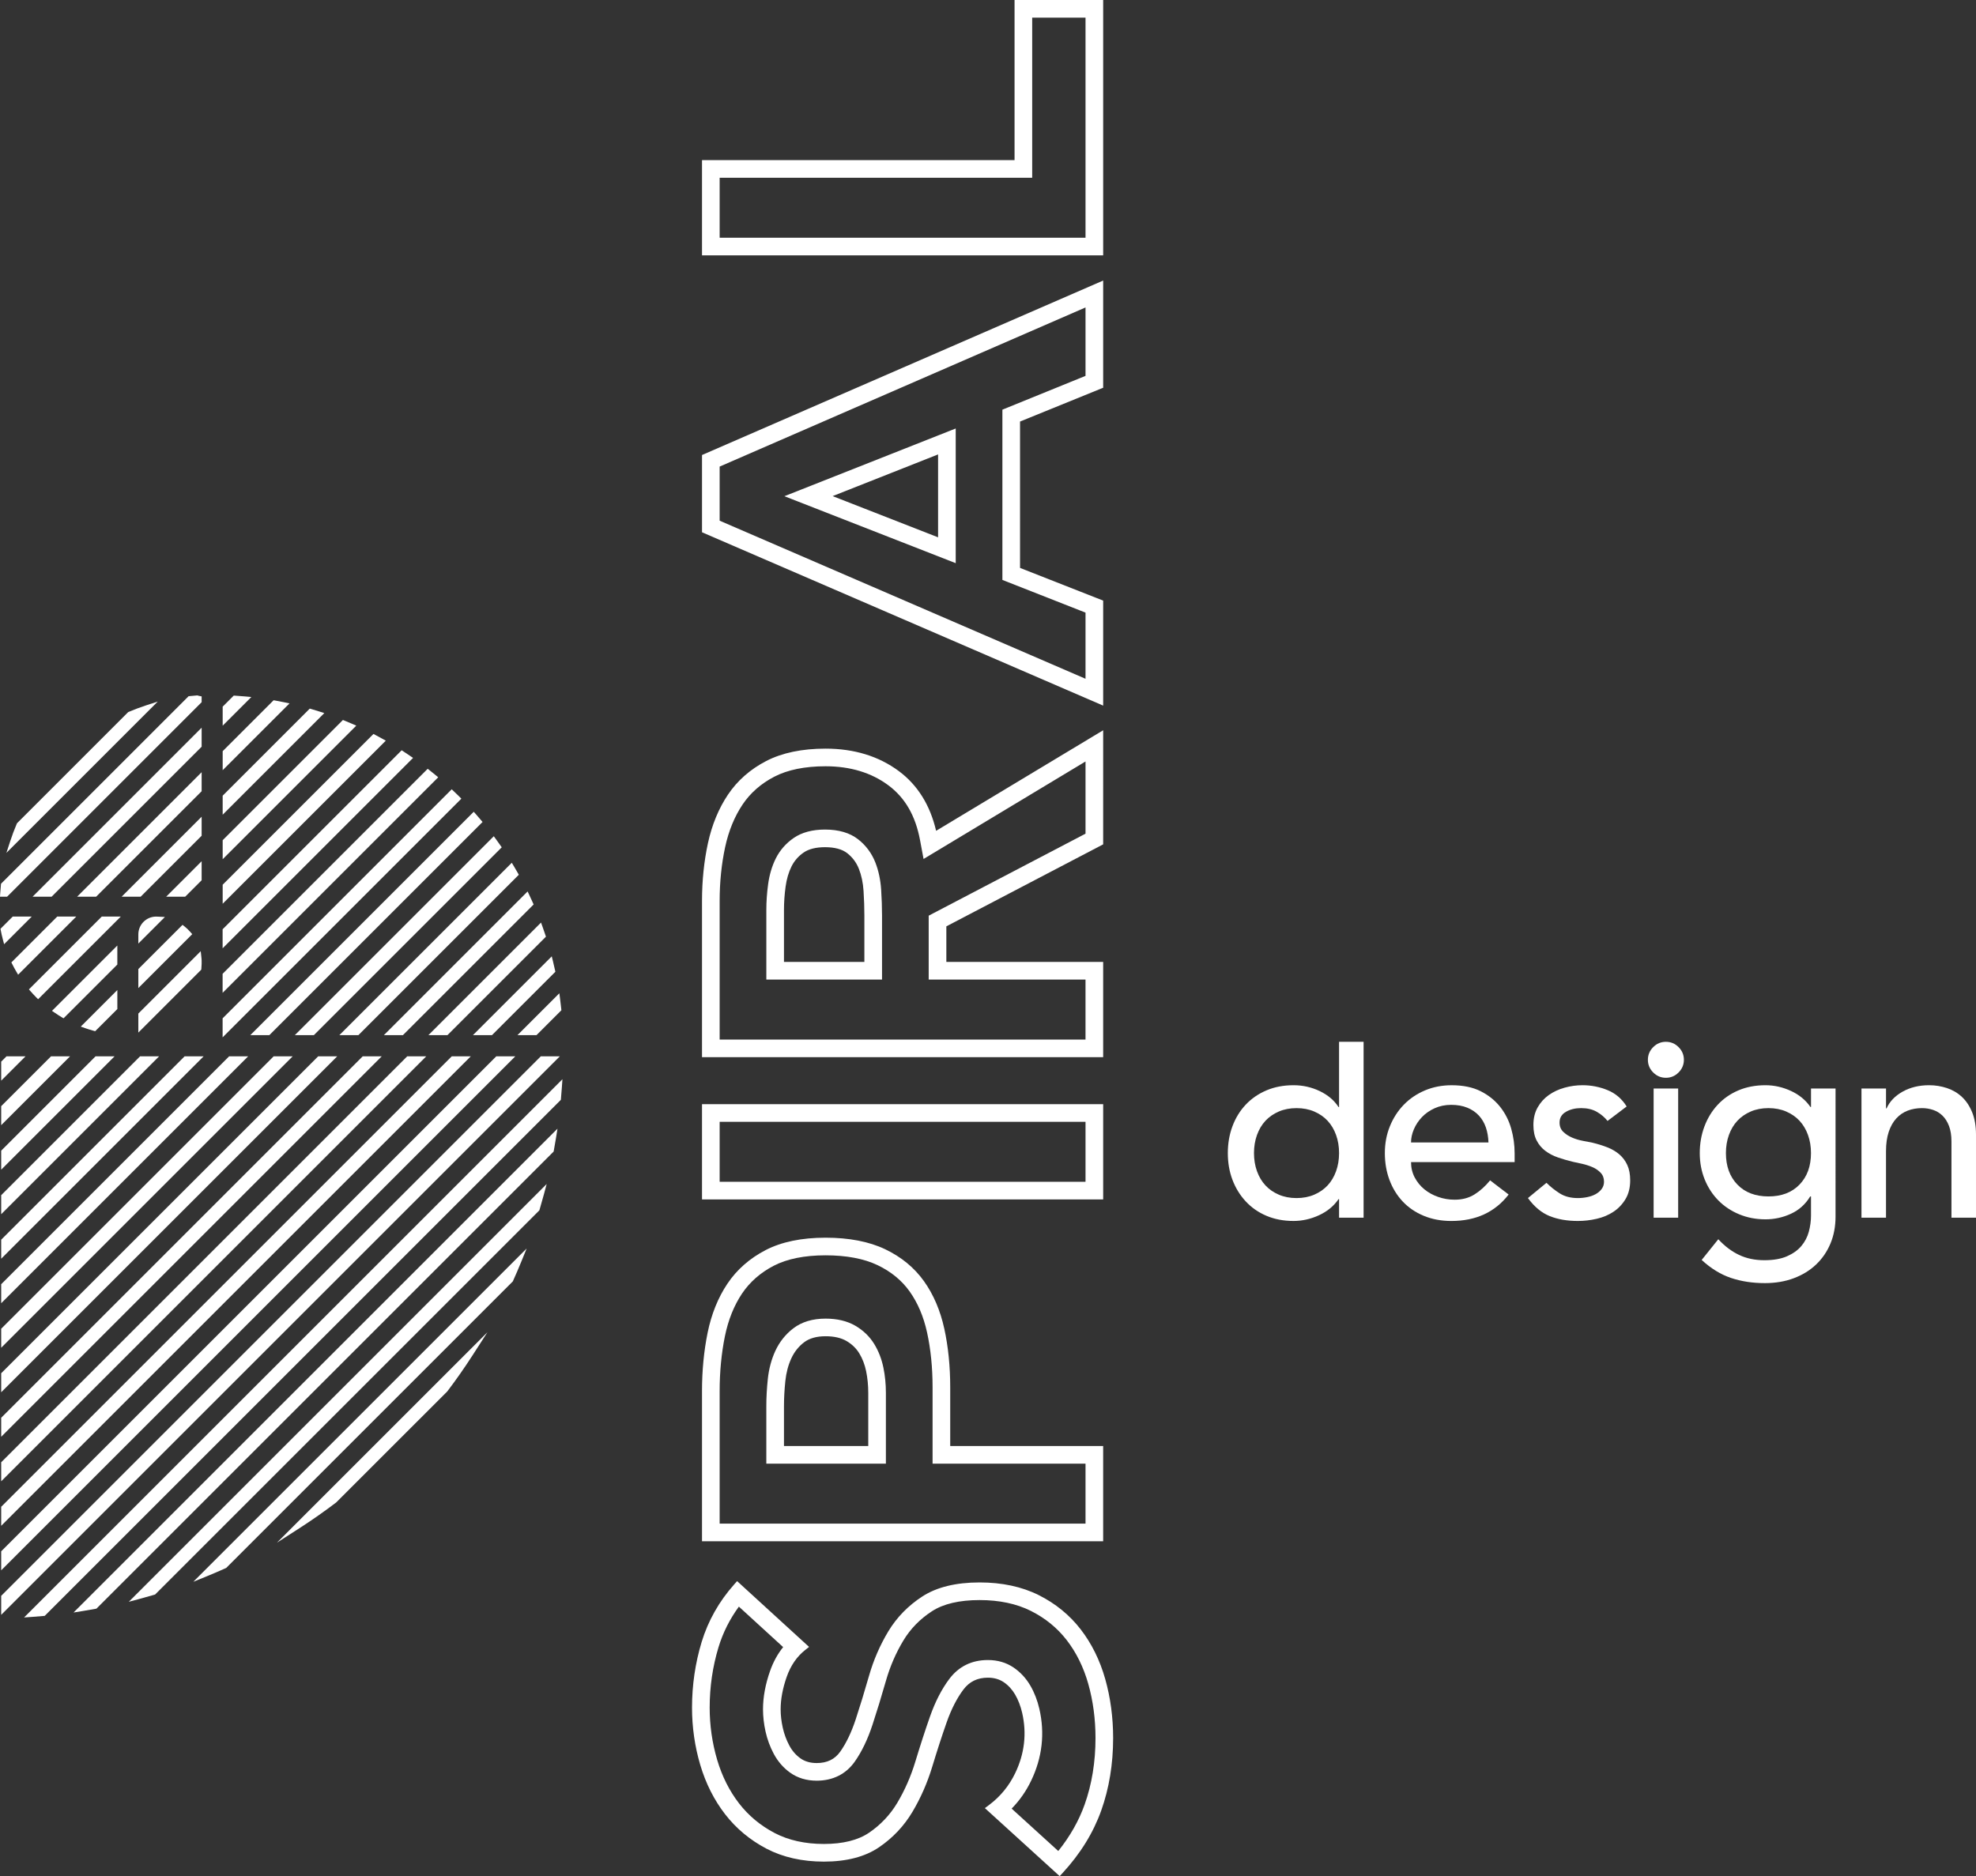 <!-- Generator: Adobe Illustrator 22.1.0, SVG Export Plug-In  -->
<svg version="1.1"
	 xmlns="http://www.w3.org/2000/svg" xmlns:xlink="http://www.w3.org/1999/xlink" xmlns:a="http://ns.adobe.com/AdobeSVGViewerExtensions/3.0/"
	 x="0px" y="0px" width="225.192px" height="213.86px" viewBox="0 0 225.192 213.86"
	 style="overflow:inherit;enable-background:new 0 0 225.192 213.86;" xml:space="preserve">
<rect x="0" y="0" width="225.192" height="213.86" fill="#333333" stroke="none"/>
<style type="text/css">
	.st0{fill:#FFFFFF;}
</style>
<defs>
</defs>
<g>
	<g>
		<g>
			<path class="st0" d="M15.765,112.629l6.145-6.145l-0.207-0.236c-0.205-0.234-0.429-0.449-0.667-0.639l-0.234-0.187l-5.037,5.038
				V112.629z"/>
		</g>
		<g>
			<path class="st0" d="M15.765,117.703l7.173-7.173l0.01-0.122c0.015-0.172,0.027-0.345,0.031-0.528v-0.416l0-0.014
				c-0.004-0.093-0.013-0.184-0.023-0.274l-0.08-0.754l-7.111,7.111V117.703z"/>
		</g>
		<g>
			<path class="st0" d="M17.796,104.48c-1.12,0-2.031,0.911-2.031,2.031v1.044l3.028-3.029l-0.83-0.039
				C17.908,104.483,17.852,104.48,17.796,104.48z"/>
		</g>
		<g>
			<polygon class="st0" points="22.979,93.096 13.864,102.212 16.033,102.212 22.979,95.265 			"/>
		</g>
		<g>
			<polygon class="st0" points="22.979,82.948 3.715,102.212 5.884,102.212 22.979,85.117 			"/>
		</g>
		<g>
			<path class="st0" d="M22.979,80.043v-0.663l-0.274-0.051c-0.045-0.008-0.089-0.02-0.132-0.036l-0.067-0.025l-0.071,0.005
				c-0.276,0.019-0.55,0.047-0.825,0.076l-0.118,0.012L0.119,100.735l-0.012,0.118c-0.034,0.333-0.064,0.668-0.084,1.004L0,102.212
				h0.81L22.979,80.043z"/>
		</g>
		<g>
			<polygon class="st0" points="22.979,88.022 8.79,102.212 10.959,102.212 22.979,90.191 			"/>
		</g>
		<g>
			<path class="st0" d="M16.649,80.403c-0.67,0.218-1.337,0.469-1.983,0.745l-0.06,0.026L1.935,93.845l-0.026,0.06
				c-0.276,0.647-0.527,1.314-0.745,1.984L0.73,97.218L17.979,79.97L16.649,80.403z"/>
		</g>
		<g>
			<polygon class="st0" points="22.979,98.17 18.938,102.212 21.107,102.212 22.979,100.34 			"/>
		</g>
		<g>
			<path class="st0" d="M43.579,84.211c-0.265-0.147-0.531-0.292-0.799-0.433l-0.219-0.115l-17.184,17.185v2.169l18.59-18.59
				L43.579,84.211z"/>
		</g>
		<g>
			<path class="st0" d="M50.992,117.995l11.225-11.225l-0.065-0.196c-0.102-0.307-0.207-0.612-0.316-0.916l-0.179-0.497
				l-12.834,12.834H50.992z"/>
		</g>
		<g>
			<path class="st0" d="M40.154,82.518c-0.287-0.125-0.576-0.247-0.867-0.365l-0.206-0.084L25.377,95.773v2.169l15.228-15.228
				L40.154,82.518z"/>
		</g>
		<g>
			<path class="st0" d="M27.934,79.386c-0.381-0.035-0.763-0.063-1.145-0.087l-0.151-0.009l-1.261,1.261v2.169l3.269-3.269
				L27.934,79.386z"/>
		</g>
		<g>
			<path class="st0" d="M32.386,80.051c-0.343-0.071-0.687-0.137-1.033-0.199l-0.172-0.031l-5.804,5.805v2.169l7.618-7.617
				L32.386,80.051z"/>
		</g>
		<g>
			<path class="st0" d="M56.066,117.995l7.226-7.226l-0.039-0.179c-0.073-0.335-0.15-0.668-0.231-1.001l-0.142-0.577l-8.983,8.983
				H56.066z"/>
		</g>
		<g>
			<path class="st0" d="M30.695,117.995l24.299-24.299l-0.198-0.235c-0.188-0.222-0.378-0.442-0.57-0.661l-0.236-0.268
				l-25.464,25.464H30.695z"/>
		</g>
		<g>
			<path class="st0" d="M52.34,90.8c-0.206-0.205-0.415-0.407-0.625-0.606l-0.237-0.225l-26.108,26.108v2.169l27.208-27.208
				L52.34,90.8z"/>
		</g>
		<g>
			<path class="st0" d="M40.843,117.995l18.283-18.283L59,99.49c-0.149-0.261-0.3-0.52-0.454-0.778l-0.221-0.368l-19.651,19.651
				H40.843z"/>
		</g>
		<g>
			<path class="st0" d="M35.769,117.995L57.18,96.584l-0.161-0.23c-0.169-0.241-0.34-0.481-0.514-0.718l-0.231-0.315L33.6,117.995
				H35.769z"/>
		</g>
		<g>
			<path class="st0" d="M47.073,86.394l-0.333-0.228c-0.244-0.167-0.49-0.332-0.738-0.494l-0.228-0.149l-20.404,20.404l0.001,2.169
				L47.073,86.394z"/>
		</g>
		<g>
			<path class="st0" d="M49.656,88.367c-0.225-0.187-0.452-0.37-0.68-0.551l-0.234-0.185l-23.372,23.372v2.169L49.94,88.602
				L49.656,88.367z"/>
		</g>
		<g>
			<path class="st0" d="M45.917,117.995l14.897-14.896l-0.094-0.211c-0.127-0.282-0.256-0.563-0.389-0.843l-0.204-0.429
				l-16.378,16.378H45.917z"/>
		</g>
		<g>
			<path class="st0" d="M36.438,81.117c-0.313-0.1-0.627-0.197-0.942-0.289l-0.191-0.056l-9.928,9.928v2.169l11.584-11.584
				L36.438,81.117z"/>
		</g>
		<g>
			<path class="st0" d="M61.14,117.995l2.838-2.838l-0.016-0.159c-0.038-0.368-0.081-0.736-0.129-1.103l-0.088-0.674l-4.773,4.773
				H61.14z"/>
		</g>
		<g>
			<polygon class="st0" points="0.136,141.311 0.136,143.48 23.209,120.407 21.04,120.407 			"/>
		</g>
		<g>
			<polygon class="st0" points="61.633,120.407 0.136,181.905 0.136,184.073 63.802,120.407 			"/>
		</g>
		<g>
			<polygon class="st0" points="0.136,128.257 7.986,120.407 5.817,120.407 0.136,126.089 			"/>
		</g>
		<g>
			<polygon class="st0" points="0.136,121.014 0.136,123.183 2.912,120.407 0.743,120.407 			"/>
		</g>
		<g>
			<path class="st0" d="M9.404,183.643c0.496-0.08,0.991-0.165,1.484-0.256l0.102-0.019l52.104-52.104l0.019-0.102
				c0.091-0.493,0.177-0.988,0.256-1.484l0.164-1.022L8.382,183.807L9.404,183.643z"/>
		</g>
		<g>
			<path class="st0" d="M15.886,182.261c0.629-0.168,1.187-0.325,1.707-0.479l0.081-0.024l43.795-43.795l0.024-0.081
				c0.171-0.574,0.334-1.15,0.485-1.713l0.324-1.208l-47.624,47.624L15.886,182.261z"/>
		</g>
		<g>
			<polygon class="st0" points="0.136,133.332 13.06,120.407 10.891,120.407 0.136,131.163 			"/>
		</g>
		<g>
			<polygon class="st0" points="0.136,173.925 53.654,120.407 51.485,120.407 0.136,171.756 			"/>
		</g>
		<g>
			<polygon class="st0" points="0.136,178.999 58.728,120.407 56.559,120.407 0.136,176.83 			"/>
		</g>
		<g>
			<polygon class="st0" points="0.136,163.777 43.505,120.407 41.336,120.407 0.136,161.608 			"/>
		</g>
		<g>
			<path class="st0" d="M2.744,184.371l0.894-0.062c0.446-0.031,0.892-0.068,1.337-0.109l0.121-0.011l58.82-58.821l0.011-0.121
				c0.04-0.444,0.076-0.889,0.107-1.335l0.063-0.895L2.744,184.371z"/>
		</g>
		<g>
			<polygon class="st0" points="0.136,153.628 33.357,120.407 31.188,120.407 0.136,151.459 			"/>
		</g>
		<g>
			<path class="st0" d="M23.57,179.677c0.693-0.282,1.417-0.594,2.153-0.925l0.056-0.025l32.664-32.664l0.025-0.056
				c0.322-0.715,0.633-1.439,0.924-2.152l0.627-1.538l-37.987,37.987L23.57,179.677z"/>
		</g>
		<g>
			<polygon class="st0" points="0.136,138.406 18.134,120.407 15.965,120.407 0.136,136.237 			"/>
		</g>
		<g>
			<polygon class="st0" points="0.136,158.702 38.431,120.407 36.262,120.407 0.136,156.533 			"/>
		</g>
		<g>
			<polygon class="st0" points="0.136,146.385 0.136,148.554 28.283,120.407 26.114,120.407 			"/>
		</g>
		<g>
			<path class="st0" d="M34.202,174.147c1.374-0.886,2.757-1.856,4.11-2.883l12.644-12.64l0.03-0.034
				c0.99-1.305,1.953-2.681,2.862-4.09l1.701-2.639l-23.984,23.984L34.202,174.147z"/>
		</g>
		<g>
			<polygon class="st0" points="0.136,168.851 48.579,120.407 46.41,120.407 0.136,166.682 			"/>
		</g>
		<g>
			<path class="st0" d="M10.66,117.494l0.188,0.051l2.525-2.525v-2.169l-4.17,4.17l0.504,0.176
				C10.024,117.308,10.345,117.408,10.66,117.494z"/>
		</g>
		<g>
			<path class="st0" d="M13.373,107.777l-7.448,7.448l0.333,0.228c0.269,0.184,0.518,0.344,0.76,0.489l0.224,0.134l6.13-6.13
				V107.777z"/>
		</g>
		<g>
			<path class="st0" d="M11.596,104.48l-8.3,8.3l0.208,0.236c0.21,0.238,0.407,0.45,0.603,0.647l0.237,0.239l9.422-9.422H11.596z"/>
		</g>
		<g>
			<path class="st0" d="M1.406,109.922c0.149,0.293,0.293,0.558,0.44,0.809l0.22,0.374l6.626-6.626H6.522l-5.226,5.226
				L1.406,109.922z"/>
		</g>
		<g>
			<path class="st0" d="M0.468,107.629l3.149-3.149H1.448l-1.392,1.392l0.033,0.174c0.062,0.33,0.137,0.663,0.231,1.019
				L0.468,107.629z"/>
		</g>
	</g>
	<g>
		<path class="st0" d="M89.949,198.96c-0.335-0.631-0.584-1.31-0.743-2.02c-0.16-0.722-0.241-1.429-0.241-2.102
			c0-1.156,0.235-2.406,0.697-3.716c0.451-1.272,1.151-2.29,2.08-3.026l0.463-0.367l-8.201-7.5l-0.339,0.381
			c-1.724,1.94-2.97,4.149-3.705,6.566c-0.727,2.396-1.095,4.91-1.095,7.472c0,2.225,0.315,4.419,0.936,6.521
			c0.626,2.113,1.578,4.006,2.832,5.628c1.261,1.629,2.846,2.95,4.712,3.927c1.875,0.98,4.078,1.478,6.548,1.478
			c2.576,0,4.69-0.55,6.282-1.634c1.571-1.069,2.854-2.429,3.812-4.042c0.944-1.587,1.704-3.324,2.26-5.164
			c0.542-1.79,1.092-3.483,1.635-5.031c0.528-1.501,1.172-2.762,1.916-3.748c0.686-0.907,1.598-1.348,2.788-1.348
			c0.693,0,1.3,0.173,1.802,0.513c0.524,0.355,0.961,0.832,1.3,1.415c0.352,0.607,0.621,1.304,0.798,2.071
			c0.541,2.345,0.278,4.657-0.785,6.87c-0.696,1.455-1.697,2.678-2.974,3.635l-0.487,0.365l8.524,7.755l0.338-0.367
			c2.016-2.186,3.495-4.581,4.399-7.119c0.899-2.527,1.355-5.303,1.355-8.252c0-2.349-0.304-4.616-0.903-6.736
			c-0.604-2.136-1.546-4.042-2.801-5.665c-1.262-1.632-2.871-2.944-4.783-3.9c-1.916-0.957-4.18-1.442-6.729-1.442
			c-2.697,0-4.892,0.537-6.526,1.597c-1.615,1.048-2.921,2.388-3.883,3.983c-0.945,1.57-1.686,3.279-2.2,5.079
			c-0.502,1.757-1.01,3.418-1.51,4.939c-0.488,1.483-1.081,2.724-1.764,3.687c-0.621,0.877-1.499,1.303-2.684,1.303
			c-0.731,0-1.355-0.181-1.855-0.538C90.696,200.056,90.269,199.562,89.949,198.96z M90.05,202.065
			c0.848,0.605,1.865,0.912,3.023,0.912c1.833,0,3.328-0.744,4.325-2.152c0.8-1.127,1.484-2.548,2.034-4.222
			c0.511-1.555,1.027-3.242,1.533-5.014c0.465-1.629,1.134-3.174,1.989-4.593c0.803-1.332,1.899-2.454,3.255-3.334
			c1.302-0.845,3.13-1.273,5.432-1.273c2.236,0,4.197,0.414,5.83,1.23c1.64,0.82,3.017,1.941,4.092,3.331
			c1.096,1.417,1.923,3.093,2.457,4.982c0.549,1.942,0.827,4.025,0.827,6.189c0,2.719-0.417,5.269-1.239,7.578
			c-0.658,1.849-1.669,3.63-3.005,5.294l-5.312-4.833c0.905-0.924,1.653-1.995,2.224-3.188c1.264-2.635,1.577-5.391,0.931-8.19
			c-0.222-0.963-0.565-1.847-1.018-2.629c-0.492-0.847-1.135-1.543-1.91-2.07c-0.841-0.571-1.827-0.86-2.931-0.86
			c-1.838,0-3.316,0.722-4.393,2.147c-0.869,1.151-1.612,2.595-2.209,4.293c-0.554,1.58-1.113,3.301-1.663,5.115
			c-0.508,1.685-1.202,3.272-2.063,4.718c-0.807,1.358-1.889,2.505-3.215,3.408c-1.253,0.853-2.985,1.285-5.151,1.285
			c-2.143,0-4.032-0.42-5.616-1.249c-1.608-0.842-2.972-1.977-4.053-3.375c-1.1-1.423-1.939-3.094-2.494-4.968
			c-0.566-1.916-0.854-3.918-0.854-5.951c0-2.364,0.339-4.681,1.008-6.887c0.503-1.654,1.283-3.208,2.321-4.623l5.045,4.614
			c-0.624,0.772-1.122,1.679-1.484,2.7c-0.539,1.526-0.812,3.002-0.812,4.387c0,0.818,0.097,1.672,0.289,2.538
			c0.197,0.887,0.51,1.737,0.93,2.527C88.642,200.783,89.273,201.51,90.05,202.065z"/>
		<path class="st0" d="M82.899,146.325c-1.063,1.585-1.821,3.462-2.254,5.579c-0.426,2.089-0.642,4.333-0.642,6.668v17.112h45.717
			v-10.857h-17.43v-6.697c0-2.383-0.227-4.629-0.675-6.675c-0.454-2.078-1.236-3.904-2.324-5.426
			c-1.096-1.536-2.585-2.759-4.424-3.635c-1.829-0.87-4.111-1.312-6.784-1.312c-2.72,0-5.018,0.476-6.831,1.414
			C85.438,143.437,83.973,144.725,82.899,146.325z M106.28,158.13v8.708h17.43v6.836H82.014v-15.101c0-2.2,0.202-4.308,0.601-6.266
			c0.38-1.859,1.037-3.495,1.953-4.861c0.884-1.316,2.098-2.38,3.61-3.165c1.524-0.789,3.511-1.189,5.906-1.189
			c2.371,0,4.363,0.376,5.919,1.116c1.528,0.728,2.757,1.734,3.653,2.989c0.928,1.3,1.6,2.877,1.996,4.687
			C106.069,153.79,106.28,155.891,106.28,158.13z"/>
		<path class="st0" d="M88.357,153.993c-0.446,0.967-0.735,2.052-0.857,3.224c-0.11,1.063-0.166,2.093-0.166,3.06v6.56h13.626
			v-8.076c0-0.984-0.095-1.946-0.283-2.86c-0.202-0.989-0.554-1.896-1.044-2.696c-0.53-0.865-1.262-1.571-2.176-2.098
			c-0.923-0.531-2.058-0.8-3.373-0.8c-1.467,0-2.698,0.368-3.659,1.096C89.534,152.079,88.838,152.95,88.357,153.993z
			 M98.949,158.761v6.065h-9.604v-4.55c0-0.9,0.052-1.859,0.155-2.853c0.099-0.951,0.329-1.822,0.683-2.589
			c0.342-0.741,0.832-1.356,1.457-1.831c0.603-0.456,1.425-0.687,2.444-0.687c0.958,0,1.755,0.179,2.37,0.533
			c0.619,0.357,1.112,0.83,1.465,1.406c0.368,0.601,0.634,1.29,0.789,2.049C98.868,157.087,98.949,157.914,98.949,158.761z"/>
		<path class="st0" d="M125.721,136.72v-10.857H80.004v10.857H125.721z M82.014,127.874h41.696v6.836H82.014V127.874z"/>
		<path class="st0" d="M97.791,95.669L97.791,95.669c-0.942-0.736-2.21-1.109-3.77-1.109c-1.441,0-2.643,0.323-3.571,0.961
			c-0.882,0.608-1.569,1.394-2.041,2.337c-0.43,0.863-0.723,1.849-0.871,2.932c-0.135,0.99-0.203,1.972-0.203,2.919v7.949h13.184
			v-7.318c0-0.911-0.033-1.889-0.098-2.907c-0.073-1.141-0.299-2.198-0.671-3.142C99.335,97.244,98.676,96.361,97.791,95.669z
			 M98.507,104.341v5.307h-9.162v-5.939c0-0.857,0.062-1.748,0.185-2.648c0.118-0.865,0.346-1.641,0.678-2.306
			c0.318-0.635,0.783-1.166,1.382-1.579c0.586-0.402,1.404-0.606,2.431-0.606c1.101,0,1.953,0.23,2.532,0.683
			c0.599,0.469,1.045,1.067,1.326,1.778c0.295,0.747,0.475,1.599,0.534,2.531C98.476,102.536,98.507,103.471,98.507,104.341z"/>
		<path class="st0" d="M102.436,87.897c-2.288-1.7-5.098-2.562-8.352-2.562c-2.678,0-4.955,0.476-6.768,1.414
			c-1.815,0.942-3.28,2.23-4.354,3.83c-1.062,1.583-1.831,3.448-2.284,5.541c-0.447,2.069-0.674,4.282-0.674,6.579v17.807h45.717
			v-10.857h-17.872v-4.056l17.872-9.347V83.243l-19.039,11.461C106,91.773,104.572,89.484,102.436,87.897z M123.71,95.029
			l-17.783,9.3l-0.09,0.047v7.284h17.872v6.836H82.014v-15.796c0-2.154,0.212-4.225,0.629-6.154
			c0.399-1.844,1.068-3.475,1.988-4.846c0.884-1.316,2.099-2.381,3.61-3.165c1.524-0.789,3.49-1.189,5.843-1.189
			c2.811,0,5.218,0.729,7.153,2.166c1.912,1.42,3.095,3.47,3.616,6.265l0.399,2.136L123.71,86.8V95.029z"/>
		<path class="st0" d="M108.917,64.194V48.842l-19.523,7.72L108.917,64.194z M106.907,51.799v9.45l-12.017-4.698L106.907,51.799z"/>
		<path class="st0" d="M80.004,60.673l45.717,19.759v-11.97l-9.473-3.726V48.051l9.369-3.81l0.104-0.042v-12.22L80.004,51.867
			V60.673z M123.71,42.845l-9.369,3.81l-0.104,0.042v19.409l9.473,3.726v7.54L82.014,59.352v-6.167l41.696-18.139V42.845z"/>
		<path class="st0" d="M115.622,18.251H80.004v10.857h45.717V0h-10.099V18.251z M117.632,2.011h6.078v25.087H82.014v-6.836h35.618
			V2.011z"/>
	</g>
	<g>
		<path class="st0" d="M155.4,138.803h-2.796v-2.113h-0.062c-0.539,0.788-1.279,1.398-2.222,1.833
			c-0.943,0.435-1.911,0.652-2.905,0.652c-1.14,0-2.17-0.197-3.092-0.59c-0.922-0.393-1.709-0.942-2.361-1.647
			c-0.652-0.704-1.155-1.522-1.507-2.454c-0.353-0.932-0.528-1.947-0.528-3.045c0-1.098,0.176-2.118,0.528-3.06
			c0.352-0.942,0.854-1.761,1.507-2.455c0.652-0.694,1.439-1.237,2.361-1.631c0.921-0.393,1.952-0.59,3.092-0.59
			c1.056,0,2.051,0.223,2.983,0.668c0.932,0.446,1.647,1.051,2.144,1.818h0.062v-7.435h2.796V138.803z M147.757,136.566
			c0.746,0,1.418-0.129,2.02-0.388c0.601-0.259,1.108-0.611,1.523-1.056c0.414-0.445,0.735-0.984,0.963-1.616
			c0.228-0.632,0.342-1.321,0.342-2.066c0-0.746-0.114-1.434-0.342-2.066c-0.228-0.631-0.549-1.17-0.963-1.616
			c-0.415-0.445-0.922-0.797-1.523-1.056c-0.601-0.259-1.274-0.388-2.02-0.388c-0.746,0-1.419,0.13-2.02,0.388
			c-0.601,0.259-1.108,0.611-1.523,1.056c-0.414,0.446-0.735,0.984-0.963,1.616c-0.228,0.632-0.342,1.321-0.342,2.066
			c0,0.746,0.114,1.435,0.342,2.066c0.228,0.632,0.549,1.17,0.963,1.616c0.414,0.446,0.922,0.798,1.523,1.056
			C146.338,136.437,147.011,136.566,147.757,136.566z"/>
		<path class="st0" d="M160.807,132.464c0,0.643,0.14,1.228,0.419,1.756c0.28,0.528,0.647,0.979,1.103,1.351
			c0.455,0.373,0.984,0.663,1.584,0.87c0.601,0.207,1.222,0.311,1.864,0.311c0.87,0,1.626-0.202,2.268-0.606
			c0.642-0.404,1.232-0.937,1.771-1.6l2.113,1.616c-1.553,2.009-3.728,3.014-6.525,3.014c-1.16,0-2.211-0.197-3.154-0.59
			c-0.943-0.393-1.74-0.937-2.393-1.631c-0.652-0.694-1.155-1.512-1.507-2.455c-0.352-0.942-0.528-1.962-0.528-3.06
			c0-1.098,0.191-2.118,0.575-3.06c0.383-0.942,0.911-1.761,1.585-2.455c0.673-0.694,1.476-1.237,2.408-1.631
			c0.932-0.393,1.947-0.59,3.045-0.59c1.305,0,2.408,0.228,3.309,0.683c0.901,0.456,1.641,1.052,2.222,1.787
			c0.58,0.736,0.999,1.564,1.258,2.486c0.259,0.922,0.388,1.86,0.388,2.812v0.994H160.807z M169.631,130.227
			c-0.021-0.621-0.119-1.191-0.295-1.709c-0.176-0.517-0.44-0.968-0.792-1.351c-0.352-0.383-0.792-0.684-1.321-0.901
			c-0.528-0.218-1.145-0.326-1.849-0.326c-0.683,0-1.31,0.13-1.88,0.388c-0.57,0.259-1.052,0.596-1.445,1.01
			c-0.394,0.415-0.699,0.875-0.917,1.383c-0.218,0.508-0.326,1.01-0.326,1.507H169.631z"/>
		<path class="st0" d="M183.202,127.773c-0.332-0.414-0.741-0.761-1.228-1.041c-0.487-0.28-1.083-0.42-1.786-0.42
			c-0.663,0-1.238,0.14-1.725,0.42c-0.487,0.279-0.73,0.689-0.73,1.227c0,0.435,0.14,0.788,0.42,1.056
			c0.279,0.27,0.61,0.487,0.994,0.652c0.383,0.166,0.792,0.29,1.228,0.373c0.435,0.083,0.808,0.155,1.119,0.218
			c0.601,0.145,1.165,0.321,1.693,0.528c0.528,0.207,0.984,0.477,1.367,0.808c0.383,0.332,0.684,0.735,0.901,1.212
			c0.218,0.477,0.326,1.056,0.326,1.74c0,0.829-0.176,1.538-0.528,2.128c-0.353,0.59-0.808,1.072-1.367,1.445
			c-0.559,0.373-1.196,0.643-1.911,0.808c-0.715,0.166-1.435,0.249-2.159,0.249c-1.222,0-2.294-0.186-3.216-0.559
			c-0.922-0.373-1.745-1.056-2.47-2.051l2.113-1.74c0.455,0.456,0.963,0.86,1.522,1.212c0.559,0.352,1.243,0.528,2.051,0.528
			c0.352,0,0.71-0.036,1.072-0.109c0.362-0.072,0.684-0.186,0.963-0.342c0.28-0.155,0.508-0.352,0.684-0.59
			c0.176-0.238,0.264-0.513,0.264-0.824c0-0.414-0.13-0.756-0.388-1.025c-0.259-0.269-0.57-0.482-0.932-0.637
			c-0.363-0.155-0.746-0.28-1.15-0.373c-0.404-0.093-0.761-0.171-1.072-0.233c-0.601-0.145-1.17-0.311-1.709-0.497
			c-0.539-0.186-1.015-0.435-1.429-0.746c-0.415-0.311-0.746-0.704-0.994-1.181c-0.249-0.476-0.373-1.067-0.373-1.771
			c0-0.766,0.16-1.434,0.482-2.004c0.321-0.569,0.746-1.041,1.274-1.414c0.528-0.373,1.129-0.652,1.802-0.839
			c0.673-0.187,1.352-0.28,2.035-0.28c0.994,0,1.947,0.186,2.859,0.559c0.911,0.373,1.636,0.994,2.175,1.864L183.202,127.773z"/>
		<path class="st0" d="M187.8,120.804c0-0.559,0.202-1.041,0.606-1.445c0.404-0.404,0.886-0.606,1.445-0.606
			c0.559,0,1.041,0.202,1.445,0.606c0.404,0.404,0.606,0.886,0.606,1.445c0,0.559-0.202,1.041-0.606,1.445
			c-0.404,0.404-0.885,0.606-1.445,0.606c-0.559,0-1.041-0.202-1.445-0.606C188.002,121.845,187.8,121.363,187.8,120.804z
			 M188.453,124.075h2.796v14.728h-2.796V124.075z"/>
		<path class="st0" d="M209.184,138.679c0,1.119-0.192,2.138-0.575,3.06c-0.384,0.922-0.927,1.719-1.631,2.392
			c-0.704,0.673-1.554,1.196-2.548,1.57c-0.994,0.373-2.092,0.559-3.294,0.559c-1.409,0-2.698-0.197-3.868-0.59
			c-1.171-0.394-2.284-1.077-3.34-2.051l1.896-2.361c0.725,0.787,1.512,1.383,2.361,1.786c0.849,0.405,1.812,0.606,2.89,0.606
			c1.035,0,1.895-0.151,2.579-0.45c0.684-0.301,1.228-0.689,1.631-1.165c0.404-0.477,0.688-1.02,0.854-1.631
			c0.165-0.611,0.249-1.228,0.249-1.849v-2.175h-0.093c-0.539,0.891-1.269,1.549-2.19,1.973c-0.922,0.425-1.891,0.637-2.905,0.637
			c-1.077,0-2.077-0.191-2.999-0.575c-0.922-0.383-1.714-0.911-2.377-1.585c-0.663-0.673-1.181-1.471-1.554-2.393
			c-0.373-0.921-0.559-1.921-0.559-2.998c0-1.077,0.176-2.086,0.528-3.029c0.352-0.942,0.854-1.766,1.507-2.47
			c0.652-0.704,1.439-1.253,2.361-1.647c0.921-0.393,1.952-0.59,3.092-0.59c0.994,0,1.962,0.217,2.905,0.652
			c0.942,0.435,1.683,1.046,2.222,1.833h0.062v-2.113h2.796V138.679z M201.54,126.312c-0.746,0-1.419,0.13-2.02,0.388
			c-0.601,0.259-1.108,0.611-1.523,1.056c-0.414,0.446-0.735,0.984-0.963,1.616c-0.228,0.632-0.342,1.321-0.342,2.066
			c0,1.491,0.435,2.688,1.305,3.589c0.87,0.901,2.051,1.352,3.542,1.352c1.491,0,2.672-0.45,3.542-1.352
			c0.87-0.901,1.305-2.097,1.305-3.589c0-0.746-0.114-1.434-0.342-2.066c-0.228-0.631-0.549-1.17-0.963-1.616
			c-0.415-0.445-0.922-0.797-1.523-1.056C202.959,126.442,202.286,126.312,201.54,126.312z"/>
		<path class="st0" d="M212.142,124.075h2.796v2.268h0.062c0.352-0.787,0.963-1.424,1.833-1.911c0.87-0.487,1.875-0.73,3.014-0.73
			c0.703,0,1.382,0.109,2.035,0.326c0.652,0.218,1.222,0.554,1.709,1.01c0.486,0.456,0.875,1.041,1.165,1.756
			c0.29,0.715,0.435,1.559,0.435,2.532v9.477h-2.796v-8.7c0-0.683-0.094-1.268-0.28-1.755c-0.186-0.487-0.435-0.88-0.746-1.181
			c-0.311-0.3-0.668-0.517-1.072-0.652c-0.404-0.134-0.824-0.202-1.258-0.202c-0.58,0-1.119,0.093-1.616,0.28
			s-0.932,0.481-1.305,0.885c-0.373,0.404-0.663,0.917-0.87,1.538c-0.207,0.621-0.311,1.357-0.311,2.206v7.581h-2.796V124.075z"/>
	</g>
</g>
</svg>